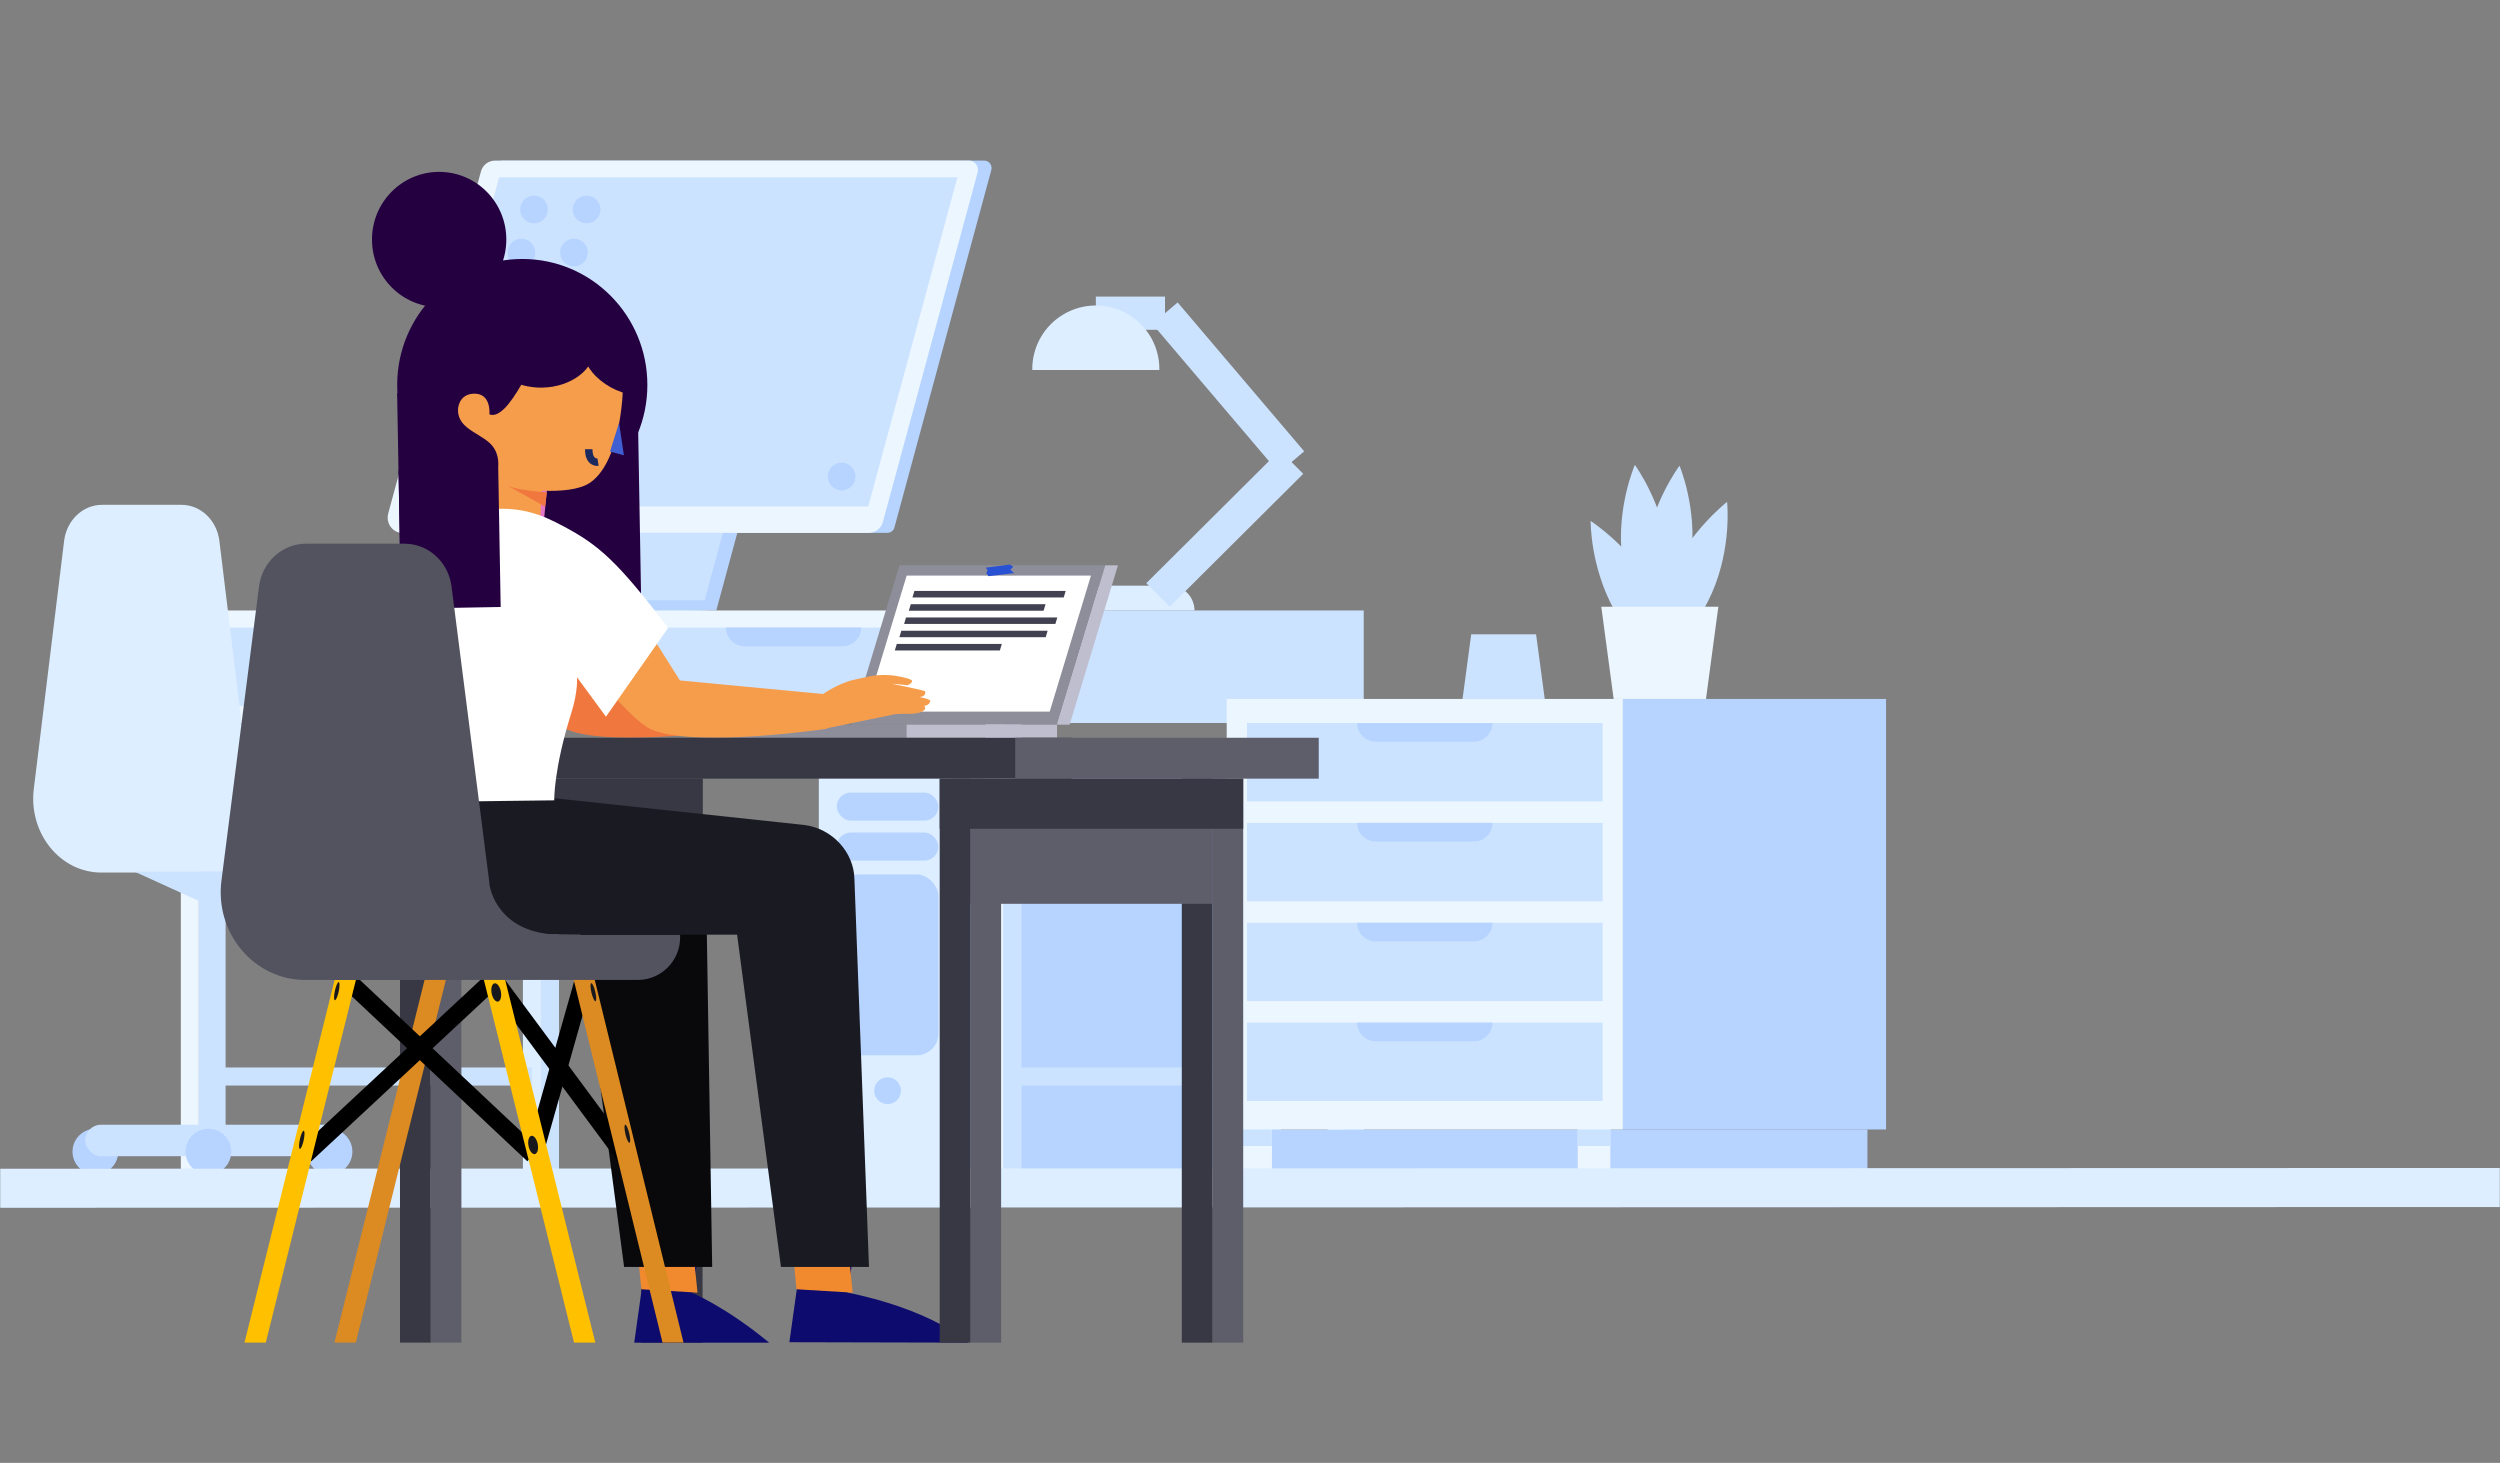 <?xml version="1.0" encoding="UTF-8"?>
<svg width="1280px" height="749px" viewBox="0 0 1280 749" version="1.1" xmlns="http://www.w3.org/2000/svg" xmlns:xlink="http://www.w3.org/1999/xlink">
    <rect x="0" y="0" width="1280" height="749" fill="#808080" stroke="none"/>
    <!-- Generator: Sketch 63.1 (92452) - https://sketch.com -->
    <title>bg/bg_01</title>
    <desc>Created with Sketch.</desc>
    <defs>
        <rect id="path-1" x="0" y="0" width="1280" height="749"></rect>
    </defs>
    <g id="bg/bg_01" stroke="none" stroke-width="1" fill="none" fill-rule="evenodd">
        <mask id="mask-2" fill="white">
            <use xlink:href="#path-1"></use>
        </mask>
        <g id="Rectangle"></g>
        <g id="back-and-obj-22" mask="url(#mask-2)">
            <g transform="translate(-165, 82)" id="Back">
                <g transform="translate(0, 0.027)">
                    <polygon id="Path" fill="#B6D4FF" fill-rule="nonzero" points="580.113 52.055 531.741 230.532 483.763 230.532 532.135 52.055"></polygon>
                    <polygon id="Path" fill="#CCE3FF" fill-rule="nonzero" points="572.734 52.055 524.362 230.532 476.391 230.532 524.763 52.055"></polygon>
                    <rect id="Rectangle" fill="#CCE3FF" fill-rule="nonzero" x="425.191" y="225.3" width="94.568" height="5.231"></rect>
                    <rect id="Rectangle" fill="#B6D4FF" fill-rule="nonzero" x="493.889" y="225.3" width="33.249" height="5.231"></rect>
                    <path d="M422.195,0.19 L668.983,0.19 C670.168,0.229 671.269,0.816 671.962,1.778 C672.656,2.74 672.864,3.97 672.526,5.107 L622.955,187.989 C622.551,189.619 621.098,190.771 619.419,190.795 L372.661,190.795 C371.476,190.755 370.375,190.169 369.682,189.207 C368.988,188.244 368.78,187.015 369.118,185.878 L418.689,2.995 C419.097,1.38 420.53,0.234 422.195,0.19 L422.195,0.19 Z" id="Path" fill="#B6D4FF" fill-rule="nonzero"></path>
                    <path d="M418.367,0.19 L661.158,0.19 C662.626,0.237 663.988,0.963 664.847,2.155 C665.705,3.346 665.962,4.869 665.542,6.276 L617.067,185.118 C616.237,188.414 613.298,190.742 609.9,190.795 L370.944,190.795 C365.998,190.795 362.426,185.834 363.777,180.851 L411.207,5.867 C412.034,2.572 414.971,0.243 418.367,0.19 Z" id="Path" fill="#ECF6FF" fill-rule="nonzero"></path>
                    <polygon id="Path" fill="#CCE3FF" fill-rule="nonzero" points="655.211 8.753 609.534 177.286 374.86 177.286 420.544 8.753"></polygon>
                    <rect id="Rectangle" fill="#DCEEFF" fill-rule="nonzero" x="584.241" y="314.382" width="70.385" height="206.78"></rect>
                    <rect id="Rectangle" fill="#B6D4FF" fill-rule="nonzero" x="654.634" y="314.382" width="166.21" height="206.78"></rect>
                    <rect id="Rectangle" fill="#B6D4FF" fill-rule="nonzero" x="593.432" y="323.77" width="52.011" height="14.363" rx="7.182"></rect>
                    <rect id="Rectangle" fill="#B6D4FF" fill-rule="nonzero" x="593.432" y="344.241" width="52.011" height="14.363" rx="7.182"></rect>
                    <rect id="Rectangle" fill="#B6D4FF" fill-rule="nonzero" x="593.432" y="365.706" width="52.011" height="92.588" rx="11.12"></rect>
                    <rect id="Rectangle" fill="#ECF6FF" fill-rule="nonzero" x="257.585" y="230.532" width="421.238" height="57.622"></rect>
                    <rect id="Rectangle" fill="#CCE3FF" fill-rule="nonzero" x="678.824" y="230.532" width="184.395" height="57.622"></rect>
                    <rect id="Rectangle" fill="#CCE3FF" fill-rule="nonzero" x="473.169" y="239.277" width="196.311" height="40.139"></rect>
                    <rect id="Rectangle" fill="#CCE3FF" fill-rule="nonzero" x="267.521" y="239.277" width="196.311" height="40.139"></rect>
                    <path d="M331.039,239.277 L400.321,239.277 L400.321,239.277 C400.321,244.563 396.036,248.847 390.751,248.847 L340.61,248.847 C335.324,248.847 331.039,244.563 331.039,239.277 L331.039,239.277 L331.039,239.277 Z" id="Path" fill="#B6D4FF" fill-rule="nonzero"></path>
                    <path d="M536.687,239.277 L605.969,239.277 L605.969,239.277 C605.969,241.815 604.961,244.249 603.166,246.044 C601.371,247.839 598.937,248.847 596.398,248.847 L546.258,248.847 C540.972,248.847 536.687,244.563 536.687,239.277 L536.687,239.277 Z" id="Path" fill="#B6D4FF" fill-rule="nonzero"></path>
                    <rect id="Rectangle" fill="#ECF6FF" fill-rule="nonzero" x="257.585" y="288.153" width="9.242" height="237.501"></rect>
                    <rect id="Rectangle" fill="#CCE3FF" fill-rule="nonzero" x="266.827" y="288.153" width="9.242" height="237.501"></rect>
                    <rect id="Rectangle" fill="#DCEEFF" fill-rule="nonzero" x="432.738" y="288.153" width="9.242" height="237.501"></rect>
                    <rect id="Rectangle" fill="#CCE3FF" fill-rule="nonzero" x="441.973" y="288.153" width="9.242" height="237.501"></rect>
                    <rect id="Rectangle" fill="#ECF6FF" fill-rule="nonzero" x="669.582" y="288.153" width="9.242" height="237.501"></rect>
                    <rect id="Rectangle" fill="#CCE3FF" fill-rule="nonzero" x="678.824" y="288.153" width="9.242" height="237.501"></rect>
                    <rect id="Rectangle" fill="#ECF6FF" fill-rule="nonzero" x="844.734" y="288.153" width="9.242" height="237.501"></rect>
                    <rect id="Rectangle" fill="#CCE3FF" fill-rule="nonzero" x="853.976" y="288.153" width="9.242" height="237.501"></rect>
                    <path d="M728.497,217.819 L763.865,217.819 C767.238,217.819 770.474,219.159 772.859,221.545 C775.244,223.93 776.584,227.165 776.584,230.539 L776.584,230.539 L715.777,230.539 L715.777,230.539 C715.777,227.165 717.117,223.93 719.503,221.545 C721.888,219.159 725.123,217.819 728.497,217.819 Z" id="Path" fill="#DCEEFF" fill-rule="nonzero"></path>
                    <line x1="757.903" y1="222.583" x2="826.258" y2="154.55" id="Path" stroke="#CCE3FF" stroke-width="17"></line>
                    <line x1="761.483" y1="78.334" x2="826.258" y2="154.55" id="Path" stroke="#CCE3FF" stroke-width="17"></line>
                    <line x1="761.483" y1="78.334" x2="726.064" y2="78.334" id="Path" stroke="#CCE3FF" stroke-width="17"></line>
                    <path d="M693.523,107.419 C693.347,95.679 699.51,84.754 709.649,78.832 C719.789,72.911 732.332,72.911 742.471,78.832 C752.61,84.754 758.773,95.679 758.597,107.419" id="Path" fill="#DCEEFF" fill-rule="nonzero"></path>
                    <circle id="Oval" fill="#B6D4FF" fill-rule="nonzero" cx="619.434" cy="476.42" r="6.853"></circle>
                    <circle id="Oval" fill="#B6D4FF" fill-rule="nonzero" cx="438.4" cy="25.227" r="7.101"></circle>
                    <circle id="Oval" fill="#B6D4FF" fill-rule="nonzero" cx="419.025" cy="91.397" r="7.101"></circle>
                    <circle id="Oval" fill="#B6D4FF" fill-rule="nonzero" cx="595.916" cy="161.936" r="7.101"></circle>
                    <circle id="Oval" fill="#B6D4FF" fill-rule="nonzero" cx="431.942" cy="47.284" r="7.101"></circle>
                    <circle id="Oval" fill="#B6D4FF" fill-rule="nonzero" cx="465.322" cy="25.227" r="7.101"></circle>
                    <circle id="Oval" fill="#B6D4FF" fill-rule="nonzero" cx="458.864" cy="47.284" r="7.101"></circle>
                    <circle id="Oval" fill="#B6D4FF" fill-rule="nonzero" cx="425.483" cy="69.341" r="7.101"></circle>
                    <polygon id="Rectangle" fill="#CCE3FF" fill-rule="nonzero" transform="translate(352.095, 469.147) rotate(-90) translate(-352.095, -469.147) " points="347.474 383.879 356.716 383.879 356.716 554.415 347.474 554.415"></polygon>
                    <polygon id="Rectangle" fill="#CCE3FF" fill-rule="nonzero" transform="translate(738.469, 469.147) rotate(-90) translate(-738.469, -469.147) " points="733.848 414.542 743.09 414.542 743.09 523.752 733.848 523.752"></polygon>
                    <path d="M1019.178,200.753 C1022.1,226.082 1012.603,247.73 1012.603,247.73 C1012.603,247.73 998.393,228.303 995.478,202.966 C992.563,177.629 1002.053,155.989 1002.053,155.989 C1002.053,155.989 1016.256,175.416 1019.178,200.753 Z" id="Path" fill="#CCE3FF" fill-rule="nonzero"></path>
                    <path d="M1013.019,221.078 C1025.702,243.836 1025.337,267.105 1025.337,267.105 C1025.337,267.105 1004.42,253.479 991.73,230.721 C979.039,207.963 979.419,184.694 979.419,184.694 C979.419,184.694 1000.343,198.342 1013.019,221.078 Z" id="Path" fill="#CCE3FF" fill-rule="nonzero"></path>
                    <path d="M1030.868,203.456 C1027.631,228.756 1013.165,248.022 1013.165,248.022 C1013.165,248.022 1003.967,226.272 1007.211,200.972 C1010.455,175.671 1024.913,156.405 1024.913,156.405 C1024.913,156.405 1034.111,178.163 1030.868,203.456 Z" id="Path" fill="#CCE3FF" fill-rule="nonzero"></path>
                    <path d="M1041.425,221.757 C1030.984,245.421 1011.47,260.632 1011.47,260.632 C1011.47,260.632 1008.869,237.479 1019.31,213.808 C1029.75,190.137 1049.264,174.933 1049.264,174.933 C1049.264,174.933 1051.865,198.093 1041.425,221.757 Z" id="Path" fill="#CCE3FF" fill-rule="nonzero"></path>
                    <rect id="Rectangle" fill="#B6D4FF" fill-rule="nonzero" x="799.532" y="496.256" width="321.593" height="24.906"></rect>
                    <rect id="Rectangle" fill="#ECF6FF" fill-rule="nonzero" x="793.074" y="275.836" width="202.871" height="220.42"></rect>
                    <rect id="Rectangle" fill="#ECF6FF" fill-rule="nonzero" x="799.532" y="300.742" width="16.694" height="220.42"></rect>
                    <rect id="Rectangle" fill="#ECF6FF" fill-rule="nonzero" x="972.793" y="300.742" width="16.694" height="220.42"></rect>
                    <rect id="Rectangle" fill="#B6D4FF" fill-rule="nonzero" x="995.945" y="275.836" width="134.714" height="220.42"></rect>
                    <rect id="Rectangle" fill="#CCE3FF" fill-rule="nonzero" x="799.532" y="496.256" width="16.694" height="8.475"></rect>
                    <rect id="Rectangle" fill="#CCE3FF" fill-rule="nonzero" x="972.793" y="496.256" width="16.694" height="8.475"></rect>
                    <rect id="Rectangle" fill="#CCE3FF" fill-rule="nonzero" x="803.463" y="288.153" width="182.093" height="40.139"></rect>
                    <rect id="Rectangle" fill="#CCE3FF" fill-rule="nonzero" x="803.463" y="339.288" width="182.093" height="40.139"></rect>
                    <rect id="Rectangle" fill="#CCE3FF" fill-rule="nonzero" x="803.463" y="390.415" width="182.093" height="40.139"></rect>
                    <rect id="Rectangle" fill="#CCE3FF" fill-rule="nonzero" x="803.463" y="441.549" width="182.093" height="40.139"></rect>
                    <path d="M859.872,288.153 L929.154,288.153 L929.154,288.153 C929.154,290.692 928.146,293.126 926.351,294.921 C924.556,296.716 922.122,297.724 919.584,297.724 L869.406,297.724 C864.121,297.724 859.836,293.439 859.836,288.153 L859.836,288.153 L859.872,288.153 Z" id="Path" fill="#B6D4FF" fill-rule="nonzero"></path>
                    <path d="M859.872,339.288 L929.154,339.288 L929.154,339.288 C929.154,344.573 924.869,348.858 919.584,348.858 L869.406,348.858 C864.121,348.858 859.836,344.573 859.836,339.288 L859.836,339.288 L859.872,339.288 Z" id="Path" fill="#B6D4FF" fill-rule="nonzero"></path>
                    <path d="M859.872,390.415 L929.154,390.415 L929.154,390.415 C929.154,395.7 924.869,399.985 919.584,399.985 L869.406,399.985 C864.121,399.985 859.836,395.7 859.836,390.415 L859.836,390.415 L859.872,390.415 Z" id="Path" fill="#B6D4FF" fill-rule="nonzero"></path>
                    <path d="M859.872,441.549 L929.154,441.549 L929.154,441.549 C929.154,446.835 924.869,451.12 919.584,451.12 L869.406,451.12 C864.121,451.12 859.836,446.835 859.836,441.549 L859.836,441.549 L859.872,441.549 Z" id="Path" fill="#B6D4FF" fill-rule="nonzero"></path>
                    <polygon id="Path" fill="#ECF6FF" fill-rule="nonzero" points="984.862 228.625 1044.793 228.625 1038.466 275.836 991.189 275.836"></polygon>
                    <polygon id="Path" fill="#CCE3FF" fill-rule="nonzero" points="955.916 275.931 913.812 275.931 918.261 242.754 951.474 242.754"></polygon>
                    <path d="M371.703,345.191 L371.703,346.404 C371.703,356.522 363.849,364.72 354.168,364.72 L216.89,364.72 C195.703,364.72 179.418,344.402 182.34,321.615 L197.843,194.769 C199.188,184.263 207.458,176.446 217.226,176.446 L257.913,176.446 C267.681,176.446 275.951,184.263 277.303,194.769 L292.799,321.615 C292.915,322.521 293.003,323.426 293.054,324.325 L293.135,324.325 C293.135,324.325 295.999,345.191 322.651,345.191 L371.703,345.191 Z" id="Path" fill="#DCEEFF" fill-rule="nonzero"></path>
                    <circle id="Oval" fill="#B6D4FF" fill-rule="nonzero" cx="213.836" cy="507.616" r="11.711"></circle>
                    <rect id="Rectangle" fill="#CCE3FF" fill-rule="nonzero" x="208.62" y="493.837" width="131.894" height="16.124" rx="8.062"></rect>
                    <rect id="Rectangle" fill="#CCE3FF" fill-rule="nonzero" x="268.623" y="364.245" width="11.879" height="141.889"></rect>
                    <polygon id="Path" fill="#CCE3FF" fill-rule="nonzero" points="315.272 364.245 274.563 382.78 233.854 364.245"></polygon>
                    <circle id="Oval" fill="#B6D4FF" fill-rule="nonzero" cx="271.711" cy="507.616" r="11.711"></circle>
                    <circle id="Oval" fill="#B6D4FF" fill-rule="nonzero" cx="333.711" cy="507.616" r="11.711"></circle>
                    <line x1="1445" y1="525.973" x2="0" y2="526.415" id="Path" stroke="#DCEEFF" stroke-width="20" fill="#ECF6FF" fill-rule="nonzero" stroke-linecap="round"></line>
                </g>
            </g>
        </g>
        <g id="Group-4" mask="url(#mask-2)">
            <g transform="translate(113, 88)">
                <rect id="Rectangle" stroke="none" fill="#5E5E6B" fill-rule="nonzero" transform="translate(115.374, 466.785) rotate(-180) translate(-115.374, -466.785) " x="107.512" y="334.142" width="15.725" height="265.287"></rect>
                <rect id="Rectangle" stroke="none" fill="#383844" fill-rule="nonzero" transform="translate(99.658, 466.785) rotate(-180) translate(-99.658, -466.785) " x="91.796" y="334.142" width="15.725" height="265.287"></rect>
                <rect id="Rectangle" stroke="none" fill="#383844" fill-rule="nonzero" transform="translate(238.851, 455.056) rotate(-180) translate(-238.851, -455.056) " x="230.988" y="310.676" width="15.725" height="288.761"></rect>
                <rect id="Rectangle" stroke="none" fill="#383844" fill-rule="nonzero" transform="translate(223.134, 455.056) rotate(-180) translate(-223.134, -455.056) " x="215.272" y="310.676" width="15.725" height="288.761"></rect>
                <rect id="Rectangle" stroke="none" fill="#383844" fill-rule="nonzero" transform="translate(169.016, 342.75) rotate(-180) translate(-169.016, -342.75) " x="107.035" y="310.745" width="123.962" height="64.009"></rect>
                <rect id="Rectangle" stroke="none" fill="#383844" fill-rule="nonzero" transform="translate(169.02, 323.505) rotate(-180) translate(-169.02, -323.505) " x="91.319" y="310.667" width="155.403" height="25.677"></rect>
                <polygon id="Path" stroke="none" fill="#DB8B21" fill-rule="nonzero" points="115.843 411.51 104.937 411.51 58.239 599.429 69.145 599.429"></polygon>
                <polygon id="Rectangle" stroke="none" fill="#240040" fill-rule="nonzero" transform="translate(152.793, 165.85) rotate(-1.01) translate(-152.793, -165.85) " points="91.272 112.221 214.315 112.221 214.315 219.479 91.272 219.479"></polygon>
                <polygon id="Path" stroke="none" fill="#8E8E9B" fill-rule="nonzero" points="347.556 201.451 453.001 201.451 428.252 283.023 322.807 283.023"></polygon>
                <polygon id="Path" stroke="none" fill="#FFFFFF" fill-rule="nonzero" points="445.572 206.704 424.455 276.348 330.088 276.348 351.214 206.704"></polygon>
                <polygon id="Path" stroke="none" fill="#414151" fill-rule="nonzero" points="432.63 214.566 431.624 217.904 354.17 217.904 355.175 214.566"></polygon>
                <polygon id="Path" stroke="none" fill="#414151" fill-rule="nonzero" points="422.323 221.354 421.317 224.683 352.315 224.683 353.32 221.354"></polygon>
                <polygon id="Path" stroke="none" fill="#414151" fill-rule="nonzero" points="428.347 228.142 427.342 231.47 349.888 231.47 350.893 228.142"></polygon>
                <polygon id="Path" stroke="none" fill="#414151" fill-rule="nonzero" points="423.406 234.92 422.401 238.249 347.486 238.249 348.492 234.92"></polygon>
                <polygon id="Path" stroke="none" fill="#414151" fill-rule="nonzero" points="399.94 241.708 398.935 245.037 345.146 245.037 346.151 241.708"></polygon>
                <rect id="Rectangle" stroke="none" fill="#8E8E9B" fill-rule="nonzero" x="245.708" y="283.023" width="105.445" height="6.71"></rect>
                <rect id="Rectangle" stroke="none" fill="#BEBECE" fill-rule="nonzero" x="351.153" y="283.023" width="77.064" height="6.71"></rect>
                <polygon id="Path" stroke="none" fill="#BEBECE" fill-rule="nonzero" points="452.914 201.451 459.39 201.451 434.65 283.023 428.165 283.023"></polygon>
                <ellipse id="Oval" stroke="none" fill="#240040" fill-rule="nonzero" cx="154.409" cy="109.095" rx="64.044" ry="64.503"></ellipse>
                <path d="M140.254,152.681 L135.737,178.21 L133.787,178.947 C133.787,178.947 142.204,204.892 160.885,200.168 C174.079,196.83 168.08,188.847 168.08,188.847 L164.751,185.986 L167.282,160.327" id="Path" stroke="none" fill="#E576C6" fill-rule="nonzero"></path>
                <ellipse id="Oval" stroke="none" fill="#240040" fill-rule="nonzero" cx="111.846" cy="34.631" rx="34.389" ry="34.631"></ellipse>
                <path d="M139.907,141.42 C143.487,146.977 142.178,154.423 140.254,158.758 C139.612,160.249 135.442,172.775 134.818,173.347 C132.374,175.575 162.896,188.378 162.896,188.378 L164.5,163.239 C173.29,163.603 183.571,162.962 189.197,159.078 C205.875,147.506 206.248,108.315 205.936,106.356 L191.529,90.648 C191.529,90.648 170.039,81.113 166.858,85.352 C161.05,93.153 147.709,127.941 137.584,124.17 C137.584,124.17 138.684,113.403 129.782,113.559 C123.15,113.681 121.434,119.073 121.495,122.167 C121.677,132.587 135.096,133.939 139.907,141.42 Z" id="Path" stroke="none" fill="#F69D4C" fill-rule="nonzero"></path>
                <polygon id="Path" stroke="none" fill="#405FD3" fill-rule="nonzero" points="203.968 128.521 206.439 145.122 199.313 143.197"></polygon>
                <path d="M184.134,86.34 C184.19,89.77 184.936,93.155 186.327,96.291 C186.509,96.673 186.683,97.072 186.891,97.462 C188.22,100.066 189.935,102.454 191.979,104.544 C198.071,110.573 206.159,114.163 214.717,114.634 C215.185,114.634 215.645,114.686 216.104,114.695 L215.888,104.093 L215.888,104.093 C215.888,103.755 215.888,103.434 215.888,103.105 C215.653,90.007 210.201,78.053 201.263,68.716 C199.584,66.967 197.797,65.322 195.915,63.793 C191.787,66.788 188.503,70.798 186.379,75.435 C184.835,78.859 184.068,82.583 184.134,86.34 L184.134,86.34 Z" id="Path" stroke="none" fill="#240040" fill-rule="nonzero"></path>
                <path d="M136.994,90.587 C137.159,99.906 145.663,107.613 157.157,109.814 C158.024,109.997 158.986,110.135 159.94,110.239 C161.491,110.42 163.052,110.495 164.612,110.465 C179.67,110.187 191.711,100.86 191.485,89.608 C191.47,88.542 191.339,87.481 191.095,86.444 C188.885,76.735 177.477,69.488 163.867,69.731 C148.957,69.999 136.994,79.162 136.994,90.267 L136.994,90.587 Z" id="Path" stroke="none" fill="#240040" fill-rule="nonzero"></path>
                <path d="M193.21,148.633 C193.21,148.633 188.373,149.387 188.451,141.993" id="Path" stroke="#1C295E" stroke-width="3.822" fill="none"></path>
                <path d="M166.97,164.072 C166.97,164.072 150.968,163.109 146.33,160.327 L166.121,171.414 L166.97,164.072 Z" id="Path" stroke="none" fill="#F0773E" fill-rule="nonzero"></path>
                <path d="M267.241,285.121 L266.989,267.515 L191.901,260.389 L159.879,209.608 L131.888,236.654 C131.888,236.654 164.543,280.266 177.581,285.623 C200.414,295.003 267.241,285.121 267.241,285.121 Z" id="Path" stroke="none" fill="#F0773E" fill-rule="nonzero"></path>
                <path d="M310.454,285.121 L310.202,267.515 L235.115,260.389 L203.084,209.608 L175.093,236.654 C175.093,236.654 207.782,280.266 220.785,285.623 C243.619,295.003 310.454,285.121 310.454,285.121 Z" id="Path" stroke="none" fill="#F69D4C" fill-rule="nonzero"></path>
                <path d="M245.647,546.888 L241.521,574.064 C241.521,574.064 258.243,580.808 280.798,599.437 L211.718,599.437 L219.892,541.201 L245.647,546.888 Z" id="Path" stroke="none" fill="#0D0B6D" fill-rule="nonzero"></path>
                <polygon id="Path" stroke="none" fill="#F18A2E" fill-rule="nonzero" points="212.307 540.23 215.35 572.105 244.121 573.839 241.685 549.662"></polygon>
                <polyline id="Path" stroke="none" fill="#09090C" fill-rule="nonzero" points="184.091 390.557 206.543 560.671 251.637 560.671 248.109 340.903"></polyline>
                <line x1="160.053" y1="504.585" x2="185.885" y2="413.417" id="Path" stroke="#000000" stroke-width="8.917" fill="none"></line>
                <line x1="139.837" y1="413.417" x2="207.15" y2="504.333" id="Path" stroke="#000000" stroke-width="8.917" fill="none"></line>
                <line x1="139.837" y1="413.417" x2="43.303" y2="503.319" id="Path" stroke="#000000" stroke-width="8.917" fill="#FFFFFF" fill-rule="nonzero"></line>
                <polygon id="Path" stroke="none" fill="#DB8B21" fill-rule="nonzero" points="180.19 411.397 190.948 411.397 236.97 599.429 226.221 599.429"></polygon>
                <line x1="64.42" y1="413.417" x2="160.053" y2="503.319" id="Path" stroke="#000000" stroke-width="8.917" fill="none"></line>
                <polygon id="Path" stroke="none" fill="#FFC000" fill-rule="nonzero" points="69.777 411.51 58.872 411.51 12.174 599.429 23.079 599.429"></polygon>
                <polygon id="Path" stroke="none" fill="#FFC000" fill-rule="nonzero" points="134.203 411.51 145.108 411.51 191.806 599.429 180.901 599.429"></polygon>
                <ellipse id="Oval" stroke="none" fill="#18181C" fill-rule="nonzero" transform="translate(159.957, 498.214) rotate(-10.8) translate(-159.957, -498.214) " cx="159.957" cy="498.214" rx="2.41" ry="4.759"></ellipse>
                <ellipse id="Oval" stroke="none" fill="#18181C" fill-rule="nonzero" transform="translate(141.083, 420.137) rotate(-10.8) translate(-141.083, -420.137) " cx="141.083" cy="420.137" rx="2.41" ry="4.759"></ellipse>
                <ellipse id="Oval" stroke="none" fill="#18181C" fill-rule="nonzero" transform="translate(208.197, 492.467) rotate(-13.31) translate(-208.197, -492.467) " cx="208.197" cy="492.467" rx="1" ry="4.75"></ellipse>
                <ellipse id="Oval" stroke="none" fill="#18181C" fill-rule="nonzero" transform="translate(190.803, 420.009) rotate(-13.31) translate(-190.803, -420.009) " cx="190.803" cy="420.009" rx="1" ry="4.75"></ellipse>
                <ellipse id="Oval" stroke="none" fill="#18181C" fill-rule="nonzero" transform="translate(41.512, 495.581) rotate(-77.82) translate(-41.512, -495.581) " cx="41.512" cy="495.581" rx="4.759" ry="1"></ellipse>
                <ellipse id="Oval" stroke="none" fill="#18181C" fill-rule="nonzero" transform="translate(59.44, 419.47) rotate(-77.82) translate(-59.44, -419.47) " cx="59.44" cy="419.47" rx="4.759" ry="1"></ellipse>
                <rect id="Rectangle" stroke="none" fill="#383844" fill-rule="nonzero" transform="translate(276.234, 300.2) rotate(-180) translate(-276.234, -300.2) " x="116.857" y="289.732" width="318.755" height="20.935"></rect>
                <path d="M78.368,390.566 L235.219,390.566 L235.219,413.737 L56.644,413.737 L56.644,412.298 C56.649,400.301 66.371,390.576 78.368,390.566 L78.368,390.566 Z" id="Path" stroke="none" fill="#535360" fill-rule="nonzero" transform="translate(145.931, 402.152) rotate(-180) translate(-145.931, -402.152) "></path>
                <path d="M325.095,546.662 L320.96,573.839 C320.96,573.839 360.221,580.774 382.785,599.437 L291.157,599.212 L299.341,540.976 L325.095,546.662 Z" id="Path" stroke="none" fill="#0D0B6D" fill-rule="nonzero"></path>
                <polygon id="Path" stroke="none" fill="#F18A2E" fill-rule="nonzero" points="291.747 540.23 294.79 572.105 323.561 573.839 321.125 549.662"></polygon>
                <path d="M264.397,390.566 L286.849,560.671 L331.926,560.671 L324.462,362.098 C324.237,348.436 313.193,336.092 298.552,334.359 L104.92,313.658 L104.92,390.566 L264.397,390.566 Z" id="Path" stroke="none" fill="#1A1A23" fill-rule="nonzero"></path>
                <path d="M79.902,322.864 L170.776,321.772 C170.776,321.772 170.377,306.073 179.488,277.111 C183.12,265.564 182.401,258.725 182.401,258.725 L197.25,278.94 L229.099,233.455 C203.049,199.379 193.774,191.118 175.093,181.244 C165.063,175.939 152.182,169.559 129.383,173.928 C117.576,176.199 91.354,192.47 90.287,227.821 C89.464,255.188 79.902,322.864 79.902,322.864 Z" id="Path" stroke="none" fill="#FFFFFF" fill-rule="nonzero"></path>
                <path d="M118.851,223.218 L143.348,222.776 L142.091,151.693 L91.05,152.612 L91.839,197.004 C92.067,211.698 104.156,223.43 118.851,223.218 Z" id="Path" stroke="none" fill="#240040" fill-rule="nonzero"></path>
                <path d="M41.544,264.602 C41.544,270.147 43.746,275.465 47.668,279.387 C51.589,283.308 56.907,285.511 62.452,285.511 C63.025,285.511 63.597,285.511 64.186,285.441 C64.776,285.372 65.053,285.355 65.495,285.285 C75.757,283.781 83.364,274.978 83.364,264.606 C83.364,254.234 75.757,245.432 65.495,243.927 C65.062,243.858 64.628,243.806 64.186,243.771 C63.744,243.736 63.059,243.702 62.452,243.702 C50.908,243.702 41.548,253.058 41.544,264.602 Z" id="Path" stroke="none" fill="#DB8B21" fill-rule="nonzero"></path>
                <path d="M47.586,264.602 C47.596,274.969 55.203,283.764 65.46,285.268 C75.723,283.763 83.329,274.961 83.329,264.589 C83.329,254.217 75.723,245.414 65.46,243.91 C55.191,245.412 47.58,254.223 47.586,264.602 L47.586,264.602 Z" id="Path" stroke="none" fill="#FFFFFF" fill-rule="nonzero"></path>
                <rect id="Rectangle" stroke="none" fill="#5E5E6B" fill-rule="nonzero" transform="translate(484.499, 300.2) rotate(-180) translate(-484.499, -300.2) " x="406.797" y="289.732" width="155.403" height="20.935"></rect>
                <rect id="Rectangle" stroke="none" fill="#5E5E6B" fill-rule="nonzero" transform="translate(515.658, 455.056) rotate(-180) translate(-515.658, -455.056) " x="507.796" y="310.676" width="15.725" height="288.761"></rect>
                <rect id="Rectangle" stroke="none" fill="#383844" fill-rule="nonzero" transform="translate(499.942, 455.056) rotate(-180) translate(-499.942, -455.056) " x="492.079" y="310.676" width="15.725" height="288.761"></rect>
                <rect id="Rectangle" stroke="none" fill="#5E5E6B" fill-rule="nonzero" transform="translate(391.705, 455.056) rotate(-180) translate(-391.705, -455.056) " x="383.843" y="310.676" width="15.725" height="288.761"></rect>
                <rect id="Rectangle" stroke="none" fill="#5E5E6B" fill-rule="nonzero" transform="translate(445.823, 342.75) rotate(-180) translate(-445.823, -342.75) " x="383.843" y="310.745" width="123.962" height="64.009"></rect>
                <rect id="Rectangle" stroke="none" fill="#383844" fill-rule="nonzero" transform="translate(375.989, 455.056) rotate(-180) translate(-375.989, -455.056) " x="368.126" y="310.676" width="15.725" height="288.761"></rect>
                <rect id="Rectangle" stroke="none" fill="#383844" fill-rule="nonzero" transform="translate(445.828, 323.505) rotate(-180) translate(-445.828, -323.505) " x="368.126" y="310.667" width="155.403" height="25.677"></rect>
                <path d="M308.642,285.216 L344.574,277.787 C346.706,277.345 353.684,277.475 353.684,277.475 C355.765,277.249 360.117,276.998 360.689,274.64 C360.827,274.059 360.151,273.401 360.151,273.401 C360.151,273.401 362.873,273.297 363.324,270.904 C363.506,269.968 357.568,268.832 357.568,268.832 C357.568,268.832 361.191,269.006 360.706,265.989 C360.628,265.495 343.663,262.097 343.663,262.097 L346.94,262.339 L351.422,262.851 C351.422,262.851 353.702,262.322 354.022,260.64 C354.144,259.973 350.46,258.82 346.221,258.135 C340.839,257.229 335.329,257.447 330.036,258.777 C324.228,260.103 322.235,260.042 315.204,263.38 C312.013,264.98 308.957,266.839 306.067,268.936" id="Path" stroke="none" fill="#F69D4C" fill-rule="nonzero"></path>
                <path d="M43.269,413.737 L94.544,413.737 C120.801,413.737 141.008,389.63 137.384,362.592 L118.166,212.113 C116.501,199.648 106.246,190.372 94.128,190.372 L43.676,190.372 C31.54,190.372 21.311,199.648 19.638,212.113 L0.42,362.618 C-3.195,389.63 17.011,413.737 43.269,413.737 Z" id="Path" stroke="none" fill="#535360" fill-rule="nonzero"></path>
                <polygon id="Path" stroke="none" fill="#2951D3" fill-rule="nonzero" points="406.208 205.421 393.031 207.016 391.974 205.36 392.667 203.843 391.662 202.638 403.98 201.043 405.835 202.153 404.283 203.713"></polygon>
                <path d="M137.809,365.817 C137.809,365.817 141.363,390.566 174.408,390.566 C207.453,390.566 184.377,405.962 184.377,405.962 C184.377,405.962 105.024,397.96 105.778,397.692 C106.532,397.423 120.004,368.886 120.004,368.886 L137.809,365.817 Z" id="Path" stroke="none" fill="#535360" fill-rule="nonzero"></path>
            </g>
        </g>
    </g>
</svg>